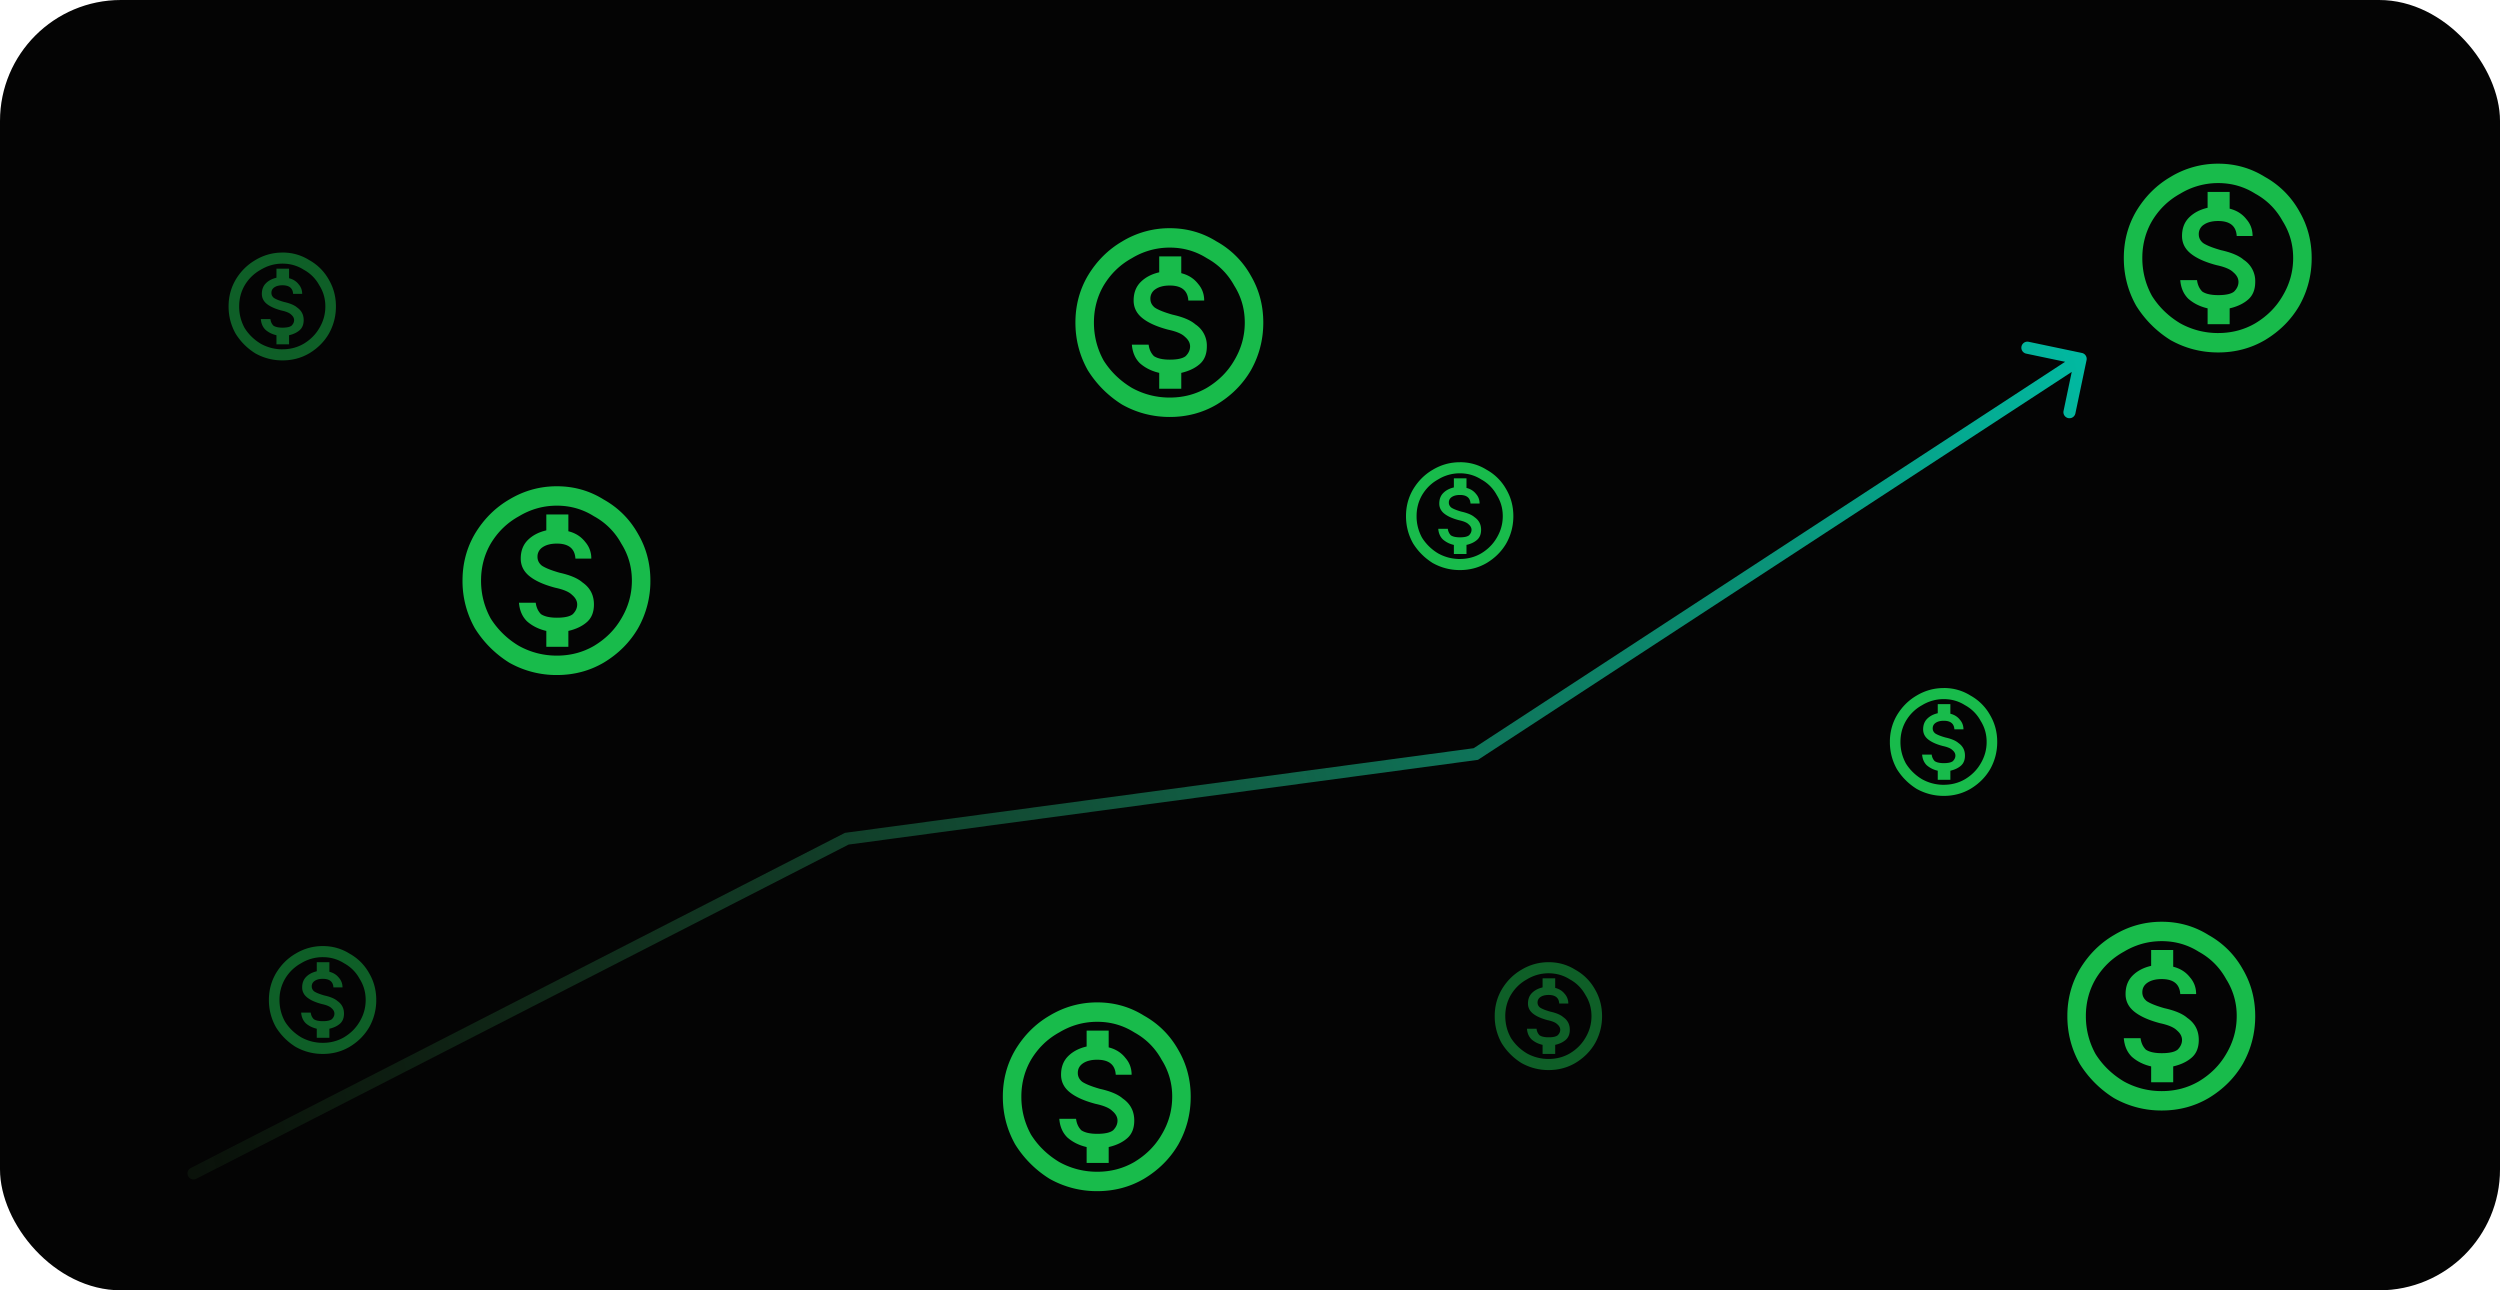 <svg xmlns="http://www.w3.org/2000/svg" width="310" height="160" fill="none" xmlns:v="https://vecta.io/nano"><rect width="310" height="160" rx="15" fill="#040404"/><g fill="#18bb4b"><path opacity=".5" d="M35.031 31.313c1.208 0 2.313.313 3.313.938a6.23 6.23 0 0 1 2.437 2.438c.583 1 .875 2.104.875 3.313s-.292 2.333-.875 3.375c-.583 1-1.396 1.813-2.437 2.438-1 .583-2.104.875-3.313.875s-2.333-.292-3.375-.875c-1-.625-1.812-1.437-2.437-2.437-.583-1.042-.875-2.167-.875-3.375s.292-2.312.875-3.312a6.83 6.83 0 0 1 2.437-2.437c1.042-.625 2.167-.937 3.375-.937zm0 12c.958 0 1.833-.229 2.625-.687.833-.5 1.479-1.146 1.938-1.937.5-.833.75-1.729.75-2.687s-.25-1.833-.75-2.625a4.82 4.82 0 0 0-1.938-1.937c-.792-.5-1.667-.75-2.625-.75s-1.854.25-2.687.75a5.25 5.25 0 0 0-2 1.938c-.458.792-.688 1.667-.688 2.625a5.49 5.49 0 0 0 .688 2.688c.5.792 1.167 1.438 2 1.938a5.49 5.49 0 0 0 2.687.688zm-1.375-7c0-.292.125-.521.375-.687s.583-.25 1-.25c.833 0 1.271.354 1.313 1.063h1.125c0-.458-.146-.854-.438-1.187-.292-.375-.687-.625-1.187-.75v-1.187h-1.563v1.125c-.542.125-.979.354-1.312.688s-.5.771-.5 1.313c0 .5.208.917.625 1.25s1.021.604 1.812.813c.583.125.979.292 1.188.5.25.208.375.438.375.688s-.104.479-.313.688c-.208.167-.583.25-1.125.25-.5 0-.875-.083-1.125-.25-.208-.208-.333-.479-.375-.812h-1.187c.042.542.229.979.562 1.313.375.333.833.563 1.375.688v1.125h1.563v-1.125c.542-.125.979-.333 1.312-.625s.5-.708.5-1.25c0-.667-.271-1.187-.812-1.562-.333-.292-.875-.521-1.625-.687-.583-.167-1-.333-1.25-.5-.208-.167-.313-.375-.313-.625z"/><use href="#B" opacity=".5"/><use href="#B" x="60" y="28" opacity=".5"/><path opacity=".5" d="M40.031 117.312c1.208 0 2.313.313 3.313.938a6.23 6.23 0 0 1 2.437 2.438c.583 1 .875 2.104.875 3.312a6.8 6.8 0 0 1-.875 3.375c-.583 1-1.396 1.813-2.437 2.437-1 .584-2.104.876-3.313.876a6.79 6.79 0 0 1-3.375-.876c-1-.624-1.812-1.437-2.437-2.437a6.8 6.8 0 0 1-.875-3.375c0-1.208.292-2.312.875-3.312.625-1.042 1.437-1.855 2.437-2.438 1.042-.625 2.167-.938 3.375-.938zm0 12c.958 0 1.833-.229 2.625-.687.833-.5 1.479-1.146 1.938-1.937.5-.834.75-1.73.75-2.688s-.25-1.833-.75-2.625a4.81 4.81 0 0 0-1.938-1.937c-.792-.5-1.667-.75-2.625-.75a5.13 5.13 0 0 0-2.687.75 5.25 5.25 0 0 0-2 1.937 5.15 5.15 0 0 0-.688 2.625c0 .958.229 1.854.688 2.688.5.791 1.167 1.437 2 1.937a5.49 5.49 0 0 0 2.687.687zm-1.375-7c0-.291.125-.52.375-.687s.583-.25 1-.25c.833 0 1.271.354 1.313 1.063h1.125a1.74 1.74 0 0 0-.438-1.188c-.292-.375-.687-.625-1.187-.75v-1.188h-1.563v1.126c-.542.124-.979.354-1.312.687s-.5.771-.5 1.313c0 .5.208.916.625 1.25s1.021.604 1.812.812c.583.125.979.292 1.188.5.25.208.375.438.375.688s-.104.479-.313.687c-.208.167-.583.25-1.125.25-.5 0-.875-.083-1.125-.25-.208-.208-.333-.479-.375-.813h-1.187c.042.542.229.98.562 1.313.375.333.833.563 1.375.687v1.126h1.563v-1.126c.542-.124.979-.333 1.312-.624s.5-.709.5-1.25c0-.667-.271-1.188-.812-1.563-.333-.292-.875-.521-1.625-.687-.583-.167-1-.334-1.25-.5a.77.77 0 0 1-.313-.626zm153.375-3c1.209 0 2.313.313 3.313.938a6.23 6.23 0 0 1 2.437 2.438c.584 1 .875 2.104.875 3.312a6.79 6.79 0 0 1-.875 3.375c-.583 1-1.396 1.813-2.437 2.437-1 .584-2.104.876-3.313.876a6.79 6.79 0 0 1-3.375-.876c-1-.624-1.812-1.437-2.437-2.437a6.79 6.79 0 0 1-.875-3.375c0-1.208.291-2.312.875-3.312.625-1.042 1.437-1.855 2.437-2.438 1.042-.625 2.167-.938 3.375-.938zm0 12c.959 0 1.834-.229 2.625-.687.834-.5 1.479-1.146 1.938-1.937.5-.834.75-1.73.75-2.688s-.25-1.833-.75-2.625c-.459-.833-1.104-1.479-1.938-1.937-.791-.5-1.666-.75-2.625-.75a5.13 5.13 0 0 0-2.687.75c-.834.458-1.5 1.104-2 1.937a5.14 5.14 0 0 0-.688 2.625c0 .958.229 1.854.688 2.688.5.791 1.166 1.437 2 1.937a5.49 5.49 0 0 0 2.687.687zm-1.375-7c0-.291.125-.52.375-.687s.584-.25 1-.25c.834 0 1.271.354 1.313 1.063h1.125a1.74 1.74 0 0 0-.438-1.188c-.291-.375-.687-.625-1.187-.75v-1.188h-1.563v1.126c-.541.124-.979.354-1.312.687s-.5.771-.5 1.313c0 .5.208.916.625 1.25s1.021.604 1.812.812c.584.125.979.292 1.188.5.25.208.375.438.375.688s-.104.479-.313.687c-.208.167-.583.25-1.125.25-.5 0-.875-.083-1.125-.25-.208-.208-.333-.479-.375-.813h-1.187c.041.542.229.98.562 1.313.375.333.834.563 1.375.687v1.126h1.563v-1.126c.541-.124.979-.333 1.312-.624s.5-.709.5-1.25c0-.667-.271-1.188-.812-1.563-.334-.292-.875-.521-1.625-.687-.584-.167-1-.334-1.25-.5a.77.77 0 0 1-.313-.626z"/><path d="M69.055 60.297c2.115 0 4.047.547 5.797 1.641 1.823 1.021 3.245 2.443 4.266 4.266 1.021 1.75 1.531 3.682 1.531 5.797a11.89 11.89 0 0 1-1.531 5.906c-1.021 1.75-2.443 3.172-4.266 4.266-1.75 1.021-3.682 1.531-5.797 1.531a11.89 11.89 0 0 1-5.906-1.531c-1.75-1.094-3.172-2.516-4.266-4.266A11.89 11.89 0 0 1 57.352 72c0-2.115.51-4.047 1.531-5.797 1.094-1.823 2.516-3.245 4.266-4.266 1.823-1.094 3.792-1.641 5.906-1.641zm0 21c1.677 0 3.208-.401 4.594-1.203 1.458-.875 2.589-2.005 3.391-3.391.875-1.458 1.313-3.026 1.313-4.703s-.437-3.208-1.312-4.594a8.43 8.43 0 0 0-3.391-3.391c-1.385-.875-2.917-1.313-4.594-1.313s-3.245.438-4.703 1.313c-1.458.802-2.625 1.932-3.5 3.391-.802 1.386-1.203 2.917-1.203 4.594s.401 3.245 1.203 4.703a10.39 10.39 0 0 0 3.5 3.391c1.458.802 3.026 1.203 4.703 1.203zm-2.406-12.25a1.37 1.37 0 0 1 .656-1.203c.438-.292 1.021-.438 1.75-.438 1.458 0 2.224.62 2.297 1.859h1.969a3.05 3.05 0 0 0-.766-2.078c-.51-.656-1.203-1.094-2.078-1.312v-2.078h-2.734v1.969c-.948.219-1.714.62-2.297 1.203s-.875 1.349-.875 2.297c0 .875.365 1.604 1.094 2.188s1.786 1.057 3.172 1.422c1.021.219 1.714.51 2.078.875.438.365.656.766.656 1.203s-.182.839-.547 1.203c-.364.292-1.021.438-1.969.438-.875 0-1.531-.146-1.969-.438-.364-.364-.583-.838-.656-1.422h-2.078c.073.948.401 1.714.984 2.297.656.583 1.458.984 2.406 1.203v1.969h2.734v-1.969c.948-.219 1.713-.583 2.297-1.094s.875-1.24.875-2.187c0-1.167-.474-2.078-1.422-2.734-.583-.511-1.531-.912-2.844-1.203-1.021-.292-1.75-.583-2.187-.875-.365-.292-.547-.656-.547-1.094z"/><use href="#C"/><use href="#D"/><use href="#C" x="-132" y="10"/><use href="#D" x="-130" y="8"/></g><path d="M23.658 144.833a.75.75 0 0 0-.326 1.009.75.75 0 0 0 1.009.325l-.684-1.334zM105 104l-.1-.743-.128.017-.114.059.342.667zm78-10.5l.1.743.168-.023.142-.093-.41-.628zm75.734-48.846a.75.75 0 0 0-.58-.888l-6.606-1.385a.75.75 0 0 0-.308 1.468l5.872 1.231-1.231 5.872a.75.75 0 1 0 1.468.308l1.385-6.606zM24.342 146.167l81-41.5-.684-1.334-81 41.5.684 1.334zm80.758-41.424l78-10.5-.2-1.487-78 10.5.2 1.486zm78.31-10.615l75-49-.82-1.256-75 49 .82 1.256z" fill="url(#A)"/><defs><linearGradient id="A" x1="21.075" y1="149.385" x2="269.138" y2="83.325" gradientUnits="userSpaceOnUse"><stop stop-color="#377836" stop-opacity=".1"/><stop offset="1" stop-color="#01b9a1"/></linearGradient><path id="B" d="M181.031 57.313c1.209 0 2.313.313 3.313.938a6.23 6.23 0 0 1 2.437 2.438c.584 1 .875 2.104.875 3.313s-.291 2.333-.875 3.375c-.583 1-1.396 1.813-2.437 2.438-1 .583-2.104.875-3.313.875s-2.333-.292-3.375-.875c-1-.625-1.812-1.437-2.437-2.437-.584-1.042-.875-2.167-.875-3.375s.291-2.312.875-3.312c.625-1.042 1.437-1.854 2.437-2.437 1.042-.625 2.167-.937 3.375-.937zm0 12c.959 0 1.834-.229 2.625-.687.834-.5 1.479-1.146 1.938-1.937.5-.833.75-1.729.75-2.687s-.25-1.833-.75-2.625a4.82 4.82 0 0 0-1.938-1.937c-.791-.5-1.666-.75-2.625-.75a5.13 5.13 0 0 0-2.687.75c-.834.458-1.5 1.104-2 1.938-.459.792-.688 1.667-.688 2.625a5.48 5.48 0 0 0 .688 2.688 5.93 5.93 0 0 0 2 1.938c.833.458 1.729.688 2.687.688zm-1.375-7c0-.292.125-.521.375-.687s.584-.25 1-.25c.834 0 1.271.354 1.313 1.063h1.125c0-.458-.146-.854-.438-1.187-.291-.375-.687-.625-1.187-.75v-1.187h-1.563v1.125c-.541.125-.979.354-1.312.688s-.5.771-.5 1.313c0 .5.208.917.625 1.25s1.021.604 1.812.813c.584.125.979.292 1.188.5.25.208.375.438.375.688s-.104.479-.313.688c-.208.167-.583.25-1.125.25-.5 0-.875-.083-1.125-.25a1.35 1.35 0 0 1-.375-.812h-1.187c.041.542.229.979.562 1.313a3.07 3.07 0 0 0 1.375.688v1.125h1.563v-1.125c.541-.125.979-.333 1.312-.625s.5-.708.5-1.25c0-.667-.271-1.187-.812-1.562-.334-.292-.875-.521-1.625-.687-.584-.167-1-.333-1.25-.5-.209-.167-.313-.375-.313-.625z"/><path id="C" d="M268.055 114.297c2.114 0 4.047.547 5.797 1.641 1.822 1.02 3.244 2.442 4.265 4.265 1.021 1.75 1.531 3.682 1.531 5.797s-.51 4.083-1.531 5.906c-1.021 1.75-2.443 3.172-4.265 4.266-1.75 1.021-3.683 1.531-5.797 1.531a11.89 11.89 0 0 1-5.907-1.531 13.25 13.25 0 0 1-4.265-4.266c-1.021-1.823-1.531-3.791-1.531-5.906s.51-4.047 1.531-5.797c1.094-1.823 2.515-3.245 4.265-4.265 1.823-1.094 3.792-1.641 5.907-1.641zm0 21c1.677 0 3.208-.401 4.593-1.203 1.459-.875 2.589-2.005 3.391-3.391.875-1.458 1.313-3.026 1.313-4.703a8.43 8.43 0 0 0-1.313-4.594c-.802-1.458-1.932-2.588-3.391-3.39-1.385-.875-2.916-1.313-4.593-1.313s-3.245.438-4.703 1.313c-1.459.802-2.625 1.932-3.5 3.39-.803 1.386-1.204 2.917-1.204 4.594s.401 3.245 1.204 4.703c.875 1.386 2.041 2.516 3.5 3.391 1.458.802 3.026 1.203 4.703 1.203zm-2.407-12.25c0-.511.219-.912.657-1.203s1.021-.438 1.75-.438c1.458 0 2.224.62 2.297 1.86h1.968c0-.802-.255-1.495-.765-2.078-.511-.657-1.203-1.094-2.078-1.313v-2.078h-2.735v1.969c-.948.218-1.713.619-2.297 1.203s-.875 1.349-.875 2.297c0 .875.365 1.604 1.094 2.187s1.787 1.057 3.172 1.422c1.021.219 1.713.51 2.078.875.438.365.656.766.656 1.203s-.182.839-.547 1.203c-.364.292-1.02.438-1.968.438-.875 0-1.532-.146-1.969-.438-.365-.364-.583-.838-.656-1.422h-2.078c.072.948.401 1.714.984 2.297.656.584 1.458.985 2.406 1.203v1.969h2.735v-1.969c.947-.218 1.713-.583 2.296-1.093s.875-1.24.875-2.188c0-1.167-.474-2.078-1.421-2.734-.584-.511-1.532-.912-2.844-1.203-1.021-.292-1.75-.584-2.188-.875-.364-.292-.547-.657-.547-1.094z"/><path id="D" d="M275.055 20.297c2.114 0 4.047.547 5.797 1.641a10.91 10.91 0 0 1 4.265 4.266c1.021 1.75 1.531 3.682 1.531 5.797s-.51 4.083-1.531 5.906c-1.021 1.75-2.443 3.172-4.265 4.266-1.75 1.021-3.683 1.531-5.797 1.531s-4.084-.51-5.907-1.531c-1.75-1.094-3.171-2.516-4.265-4.266-1.021-1.823-1.531-3.792-1.531-5.906s.51-4.047 1.531-5.797c1.094-1.823 2.515-3.245 4.265-4.266a11.28 11.28 0 0 1 5.907-1.641zm0 21c1.677 0 3.208-.401 4.593-1.203 1.459-.875 2.589-2.005 3.391-3.391.875-1.458 1.313-3.026 1.313-4.703s-.438-3.208-1.313-4.594c-.802-1.458-1.932-2.588-3.391-3.391-1.385-.875-2.916-1.312-4.593-1.312a8.98 8.98 0 0 0-4.703 1.313c-1.459.802-2.625 1.932-3.5 3.391-.803 1.386-1.204 2.917-1.204 4.594s.401 3.245 1.204 4.703c.875 1.385 2.041 2.516 3.5 3.391 1.458.802 3.026 1.203 4.703 1.203zm-2.407-12.25a1.37 1.37 0 0 1 .657-1.203c.437-.292 1.021-.438 1.75-.438 1.458 0 2.224.62 2.297 1.859h1.968c0-.802-.255-1.495-.765-2.078-.511-.656-1.203-1.094-2.078-1.312v-2.078h-2.735v1.969c-.948.219-1.713.62-2.297 1.203s-.875 1.349-.875 2.297c0 .875.365 1.604 1.094 2.188s1.787 1.057 3.172 1.422c1.021.219 1.713.51 2.078.875.438.365.656.766.656 1.203s-.182.839-.547 1.203c-.364.292-1.02.438-1.968.438-.875 0-1.532-.146-1.969-.438-.365-.364-.583-.838-.656-1.422h-2.078c.072.948.401 1.713.984 2.297.656.583 1.458.984 2.406 1.203v1.969h2.735v-1.969c.947-.219 1.713-.583 2.296-1.094s.875-1.24.875-2.187a3.14 3.14 0 0 0-1.421-2.734c-.584-.511-1.532-.912-2.844-1.203-1.021-.292-1.75-.583-2.188-.875-.364-.292-.547-.656-.547-1.094z"/></defs></svg>